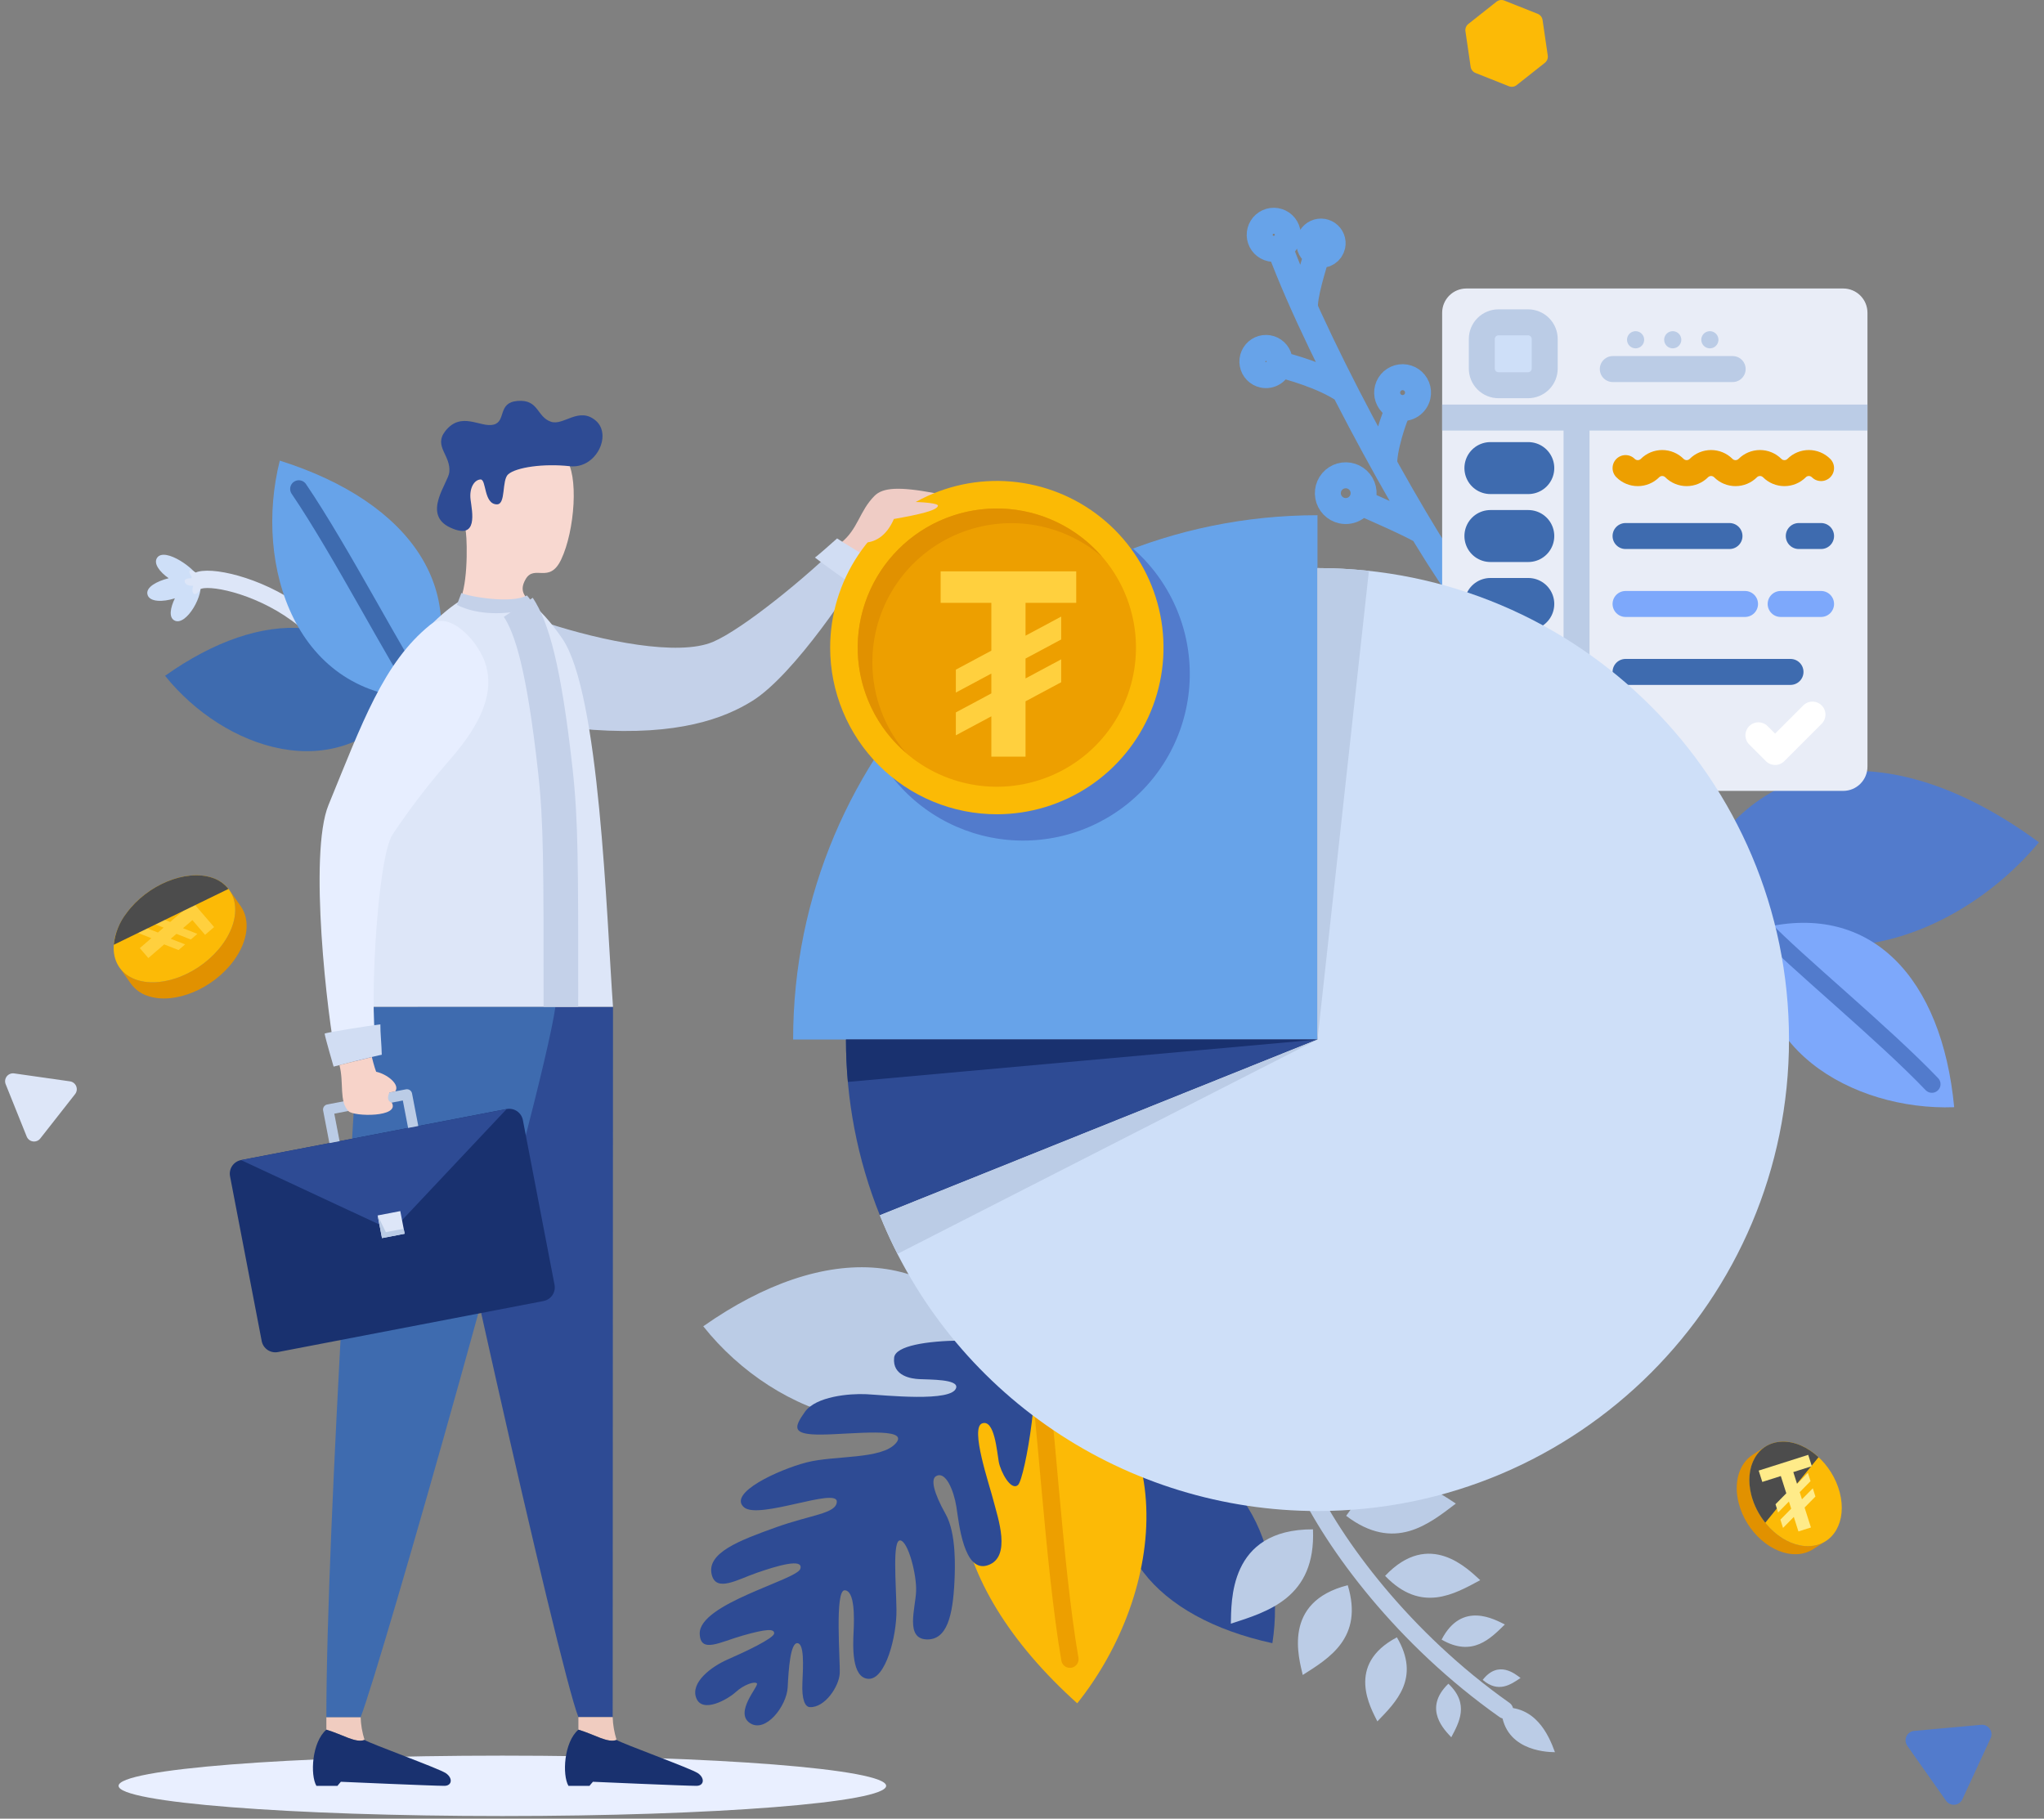 <svg width="236" height="210" viewBox="0 0 236 210" fill="none" xmlns="http://www.w3.org/2000/svg">
<rect x="0" y="0" width="236" height="210" fill="#808080" stroke="none"/>
<path d="M13.691 206.21C13.691 204.284 33.53 202.723 58.002 202.723C82.475 202.723 102.314 204.284 102.314 206.21C102.314 208.137 82.475 209.698 58.002 209.698C33.53 209.698 13.691 208.137 13.691 206.21Z" fill="#E9EFFF"/>
<path d="M130.343 167.246C126.256 178.31 133.336 186.777 146.908 189.739C148.602 179.016 143.195 166.182 130.343 167.246Z" fill="#2E4B94"/>
<path d="M115.716 156.902C109.026 143.856 95.323 143.216 81.198 153.147C89.589 163.715 105.882 169.558 115.716 156.902Z" fill="#BBCCE6"/>
<path d="M46.773 80.913C41.354 70.471 30.356 70.01 19.059 78.035C25.834 86.483 38.932 91.108 46.773 80.913Z" fill="#3E6BAF"/>
<path d="M20.192 69.087C18.796 69.536 17.244 69.53 17.026 68.646C16.819 67.805 18.099 67.115 19.473 66.768C18.429 66.039 17.69 65.066 18.14 64.406C19.022 63.111 22.777 65.763 23.071 66.994C23.715 68.546 21.471 72.422 20.114 71.631C19.469 71.256 19.673 70.166 20.192 69.087Z" fill="#CEDFF8"/>
<path d="M23.071 66.995C24.828 66.503 30.646 67.858 35.09 71.484" stroke="#DDE6F8" stroke-width="2" stroke-linecap="round" stroke-linejoin="round"/>
<path d="M22.264 68.428C22.185 68.161 22.209 67.874 22.332 67.624C21.941 67.693 21.335 67.547 21.32 67.113C21.309 66.803 21.831 66.747 22.292 66.77C22.176 66.657 22.077 66.528 21.996 66.388C21.37 65.234 23.183 66.247 23.264 66.95C23.278 67.203 23.267 67.457 23.229 67.708C23.145 68.355 22.475 68.867 22.264 68.428Z" fill="#DDE6F8"/>
<path d="M119.426 154.842C105.818 166.302 108.79 182.683 124.378 196.682C134.591 183.884 137.068 163.026 119.426 154.842Z" fill="#FCBA06"/>
<path d="M119.426 154.842C120.728 162.208 121.596 180.366 123.531 191.587" stroke="#ED9F00" stroke-width="2" stroke-linecap="round" stroke-linejoin="round"/>
<path d="M48.933 80.67C54.766 68.425 47.539 57.993 32.306 53.188C29.25 65.291 34.107 80.549 48.933 80.67Z" fill="#67A3E9"/>
<path d="M48.933 80.67C45.706 75.966 39.381 63.636 34.501 56.456" stroke="#3E6BAF" stroke-width="2" stroke-linecap="round" stroke-linejoin="round"/>
<path d="M173.326 197.176C177.242 196.886 178.788 200.253 179.534 202.325C178.33 202.323 173.456 202.029 173.326 197.176Z" fill="#BBCCE6"/>
<path d="M150.562 170.995C154.03 178.398 162.065 189.232 173.713 197.452" stroke="#BBCCE6" stroke-width="2" stroke-linecap="round" stroke-linejoin="round"/>
<path d="M151.595 176.593C151.944 184.515 146.34 186.106 142.114 187.488C142.19 185.056 141.791 176.561 151.595 176.593ZM155.61 183.045C157.463 189.134 153.424 191.49 150.414 193.41C149.987 191.503 147.98 184.977 155.61 183.045ZM161.286 189.063C164.061 193.778 161.159 196.559 159.03 198.768C158.291 197.262 155.301 192.212 161.286 189.063ZM167.23 194.419C169.703 196.753 168.452 198.915 167.564 200.602C166.862 199.831 164.204 197.335 167.23 194.419ZM155.426 175.031C160.999 179.261 164.967 175.992 168.091 173.619C166.287 172.453 160.323 167.899 155.426 175.031ZM159.924 181.965C164.105 186.317 167.924 184.065 170.906 182.462C169.525 181.228 165.053 176.546 159.924 181.965ZM166.448 189.326C170.016 191.394 172.097 189.193 173.752 187.577C172.613 187.027 168.792 184.798 166.448 189.326ZM171.193 193.976C173.016 195.542 174.444 194.504 175.563 193.755C174.969 193.319 173.02 191.633 171.193 193.976Z" fill="#BBCCE6"/>
<path d="M195.959 100.661C203.919 85.958 219.559 85.577 235.412 97.261C225.576 109.095 206.848 115.343 195.959 100.661Z" fill="#527BCC"/>
<path d="M203.613 107.129C216.033 104.176 224.21 112.883 225.63 127.85C213.888 128.276 200.802 120.799 203.613 107.129Z" fill="#7DA8FB"/>
<path d="M203.613 107.129C207.306 111.026 217.408 119.279 223.054 125.185" stroke="#527BCC" stroke-width="2" stroke-linecap="round" stroke-linejoin="round"/>
<path d="M118.905 155.833C118.006 154.584 103.527 154.005 103.236 156.767C103.008 158.917 105.285 159.207 106.119 159.247C107.434 159.311 110.607 159.256 110.406 160.222C110.043 161.969 102.001 161.083 100.029 160.988C98.056 160.893 94.2 161.244 92.936 163.026C91.672 164.807 91.363 165.676 94.824 165.65C98.285 165.625 105.095 164.724 103.444 166.641C101.793 168.557 96.344 168.026 93.111 168.868C89.877 169.71 84.006 172.411 85.904 174.048C87.601 175.512 96.7 171.689 96.617 173.412C96.55 174.791 93.695 174.883 89.556 176.373C85.416 177.862 81.524 179.311 82.183 181.852C82.711 183.892 85.161 182.379 87.403 181.605C89.645 180.83 92.808 179.869 92.404 181.154C92.001 182.44 80.671 185.168 80.79 188.655C80.869 190.961 83.101 189.61 85.761 188.856C88.42 188.101 89.412 188.034 89.384 188.608C89.356 189.182 85.933 190.783 84.031 191.613C82.129 192.442 79.683 194.282 80.394 196.082C81.106 197.882 84.017 196.237 84.953 195.38C85.887 194.523 87.142 194.104 87.395 194.385C87.647 194.665 84.764 197.713 86.567 198.95C88.37 200.189 90.842 197.007 90.947 194.825C91.052 192.642 91.271 189.697 92.067 189.735C92.863 189.774 92.742 192.301 92.646 194.292C92.55 196.284 92.967 197.096 93.498 197.122C95.267 197.208 96.884 194.688 96.954 193.233C97.025 191.779 96.356 183.571 97.531 183.628C98.707 183.684 98.633 186.79 98.556 188.398C98.479 190.006 98.298 193.759 100.27 193.854C102.242 193.949 103.547 188.946 103.505 185.873C103.464 182.801 103.019 177.827 103.929 177.872C104.839 177.916 105.867 181.842 105.772 183.794C105.679 185.747 104.525 189.185 106.952 189.301C109.379 189.418 110.016 186.46 110.201 182.626C110.278 181.023 110.429 177.055 109.186 174.841C107.77 172.318 107.479 170.828 108.049 170.47C109.186 169.758 110.135 172.145 110.426 174.001C110.717 175.857 111.273 181.68 114.055 180.739C116.838 179.799 115.195 175.229 114.717 173.325C114.238 171.422 111.969 164.864 113.4 164.358C114.831 163.85 115.105 167.625 115.315 168.787C115.526 169.948 116.728 172.213 117.543 171.465C118.359 170.719 120.509 158.062 118.905 155.833Z" fill="#2E4B94"/>
<path d="M169.263 68.919C164.883 63.434 152.611 41.692 147.742 28.587M147.707 42.077C147.772 41.773 147.746 41.457 147.632 41.168C147.517 40.879 147.32 40.631 147.064 40.454C146.809 40.277 146.507 40.18 146.196 40.175C145.885 40.17 145.58 40.257 145.319 40.426C145.058 40.594 144.852 40.837 144.729 41.122C144.605 41.407 144.569 41.722 144.625 42.028C144.681 42.334 144.826 42.616 145.042 42.839C145.258 43.062 145.535 43.217 145.839 43.282C146.247 43.37 146.672 43.292 147.023 43.066C147.373 42.84 147.619 42.485 147.707 42.077ZM147.707 42.077C148.767 42.306 152.809 43.422 155.245 45.093M161.568 47.079C161.223 47.005 160.908 46.83 160.662 46.577C160.417 46.324 160.252 46.003 160.188 45.656C160.125 45.309 160.166 44.951 160.306 44.627C160.446 44.304 160.679 44.029 160.975 43.837C161.272 43.646 161.618 43.547 161.971 43.552C162.323 43.558 162.667 43.668 162.957 43.868C163.247 44.069 163.471 44.351 163.601 44.679C163.731 45.007 163.761 45.366 163.686 45.711C163.587 46.173 163.307 46.577 162.91 46.834C162.513 47.09 162.03 47.178 161.568 47.079ZM161.568 47.079C160.995 47.9 159.643 52.181 159.85 53.728M152.052 29.348C151.722 30.527 150.491 34.271 150.69 35.672M157.136 58.026C158.219 58.477 163.38 60.746 164.282 61.395M146.725 28.7C146.411 28.633 146.125 28.474 145.901 28.243C145.678 28.013 145.528 27.721 145.47 27.405C145.413 27.09 145.45 26.764 145.578 26.469C145.705 26.175 145.917 25.925 146.187 25.75C146.456 25.576 146.772 25.486 147.093 25.491C147.413 25.497 147.726 25.597 147.99 25.779C148.254 25.962 148.458 26.218 148.576 26.517C148.694 26.815 148.721 27.142 148.653 27.456C148.562 27.877 148.308 28.244 147.947 28.477C147.585 28.711 147.146 28.791 146.725 28.7ZM154.944 58.964C154.545 58.878 154.18 58.676 153.896 58.383C153.612 58.089 153.421 57.718 153.348 57.317C153.275 56.915 153.322 56.501 153.484 56.126C153.646 55.751 153.916 55.433 154.259 55.212C154.602 54.99 155.003 54.876 155.411 54.882C155.82 54.888 156.217 55.016 156.553 55.248C156.889 55.48 157.148 55.807 157.298 56.186C157.449 56.566 157.483 56.982 157.397 57.381C157.281 57.916 156.958 58.384 156.498 58.681C156.038 58.977 155.479 59.079 154.944 58.964ZM152.236 29.403C151.975 29.347 151.737 29.215 151.552 29.023C151.367 28.832 151.242 28.59 151.195 28.328C151.147 28.066 151.178 27.796 151.284 27.551C151.39 27.307 151.565 27.099 151.789 26.955C152.013 26.81 152.275 26.735 152.541 26.74C152.807 26.744 153.066 26.827 153.285 26.978C153.504 27.13 153.674 27.343 153.772 27.59C153.87 27.838 153.892 28.109 153.836 28.369C153.799 28.542 153.728 28.706 153.628 28.852C153.527 28.997 153.399 29.122 153.25 29.218C153.101 29.314 152.935 29.379 152.761 29.411C152.587 29.443 152.408 29.44 152.236 29.403Z" stroke="#67A3E9" stroke-width="3" stroke-linecap="round" stroke-linejoin="round"/>
<path d="M169.311 33.312H212.817C213.56 33.312 214.272 33.606 214.797 34.132C215.322 34.657 215.617 35.369 215.617 36.111V88.523C215.617 89.266 215.322 89.978 214.797 90.503C214.272 91.028 213.56 91.323 212.817 91.323H169.311C168.943 91.323 168.579 91.25 168.239 91.11C167.9 90.969 167.591 90.763 167.331 90.503C167.071 90.243 166.865 89.934 166.724 89.594C166.583 89.255 166.511 88.891 166.511 88.523V36.111C166.511 35.369 166.806 34.657 167.331 34.132C167.856 33.606 168.568 33.312 169.311 33.312Z" fill="#E9EDF7"/>
<path d="M166.511 48.216H215.617" stroke="#BBCCE6" stroke-width="3"/>
<path d="M182.027 48.216V91.323" stroke="#BBCCE6" stroke-width="3"/>
<path d="M172.082 54.049H176.456" stroke="#3E6BAF" stroke-width="6" stroke-linecap="round" stroke-linejoin="round"/>
<path d="M172.082 61.895H176.456" stroke="#3E6BAF" stroke-width="6" stroke-linecap="round" stroke-linejoin="round"/>
<path d="M172.082 77.586H176.456" stroke="#7DA8FB" stroke-width="6" stroke-linecap="round" stroke-linejoin="round"/>
<path d="M172.082 69.74H176.456" stroke="#3E6BAF" stroke-width="6" stroke-linecap="round" stroke-linejoin="round"/>
<path d="M187.687 54.049C188.061 54.423 188.569 54.633 189.098 54.633C189.627 54.633 190.135 54.423 190.509 54.049C190.884 53.675 191.391 53.465 191.92 53.465C192.449 53.465 192.957 53.675 193.331 54.049C193.516 54.234 193.736 54.381 193.978 54.481C194.22 54.581 194.479 54.633 194.741 54.633C195.003 54.633 195.263 54.581 195.505 54.481C195.747 54.381 195.966 54.234 196.152 54.049C196.526 53.675 197.034 53.465 197.563 53.465C198.092 53.465 198.599 53.675 198.974 54.049C199.348 54.423 199.856 54.633 200.385 54.633C200.914 54.633 201.422 54.423 201.796 54.049C202.171 53.675 202.678 53.465 203.207 53.465C203.737 53.465 204.244 53.675 204.619 54.049C204.804 54.234 205.024 54.381 205.266 54.481C205.508 54.581 205.767 54.633 206.029 54.633C206.291 54.633 206.55 54.581 206.792 54.481C207.034 54.381 207.254 54.234 207.439 54.049C207.813 53.675 208.321 53.465 208.85 53.465C209.378 53.465 209.886 53.675 210.26 54.049" stroke="#ED9F00" stroke-width="3" stroke-linecap="round"/>
<path d="M187.686 61.895H210.26" stroke="#3E6BAF" stroke-width="3" stroke-linecap="round" stroke-dasharray="12 8"/>
<path d="M187.686 69.74H201.481" stroke="#7DA8FB" stroke-width="3" stroke-linecap="round"/>
<path d="M187.686 77.586H206.731" stroke="#3E6BAF" stroke-width="3" stroke-linecap="round"/>
<path d="M186.214 42.615H200.052" stroke="#BBCCE6" stroke-width="3" stroke-linecap="round"/>
<path d="M205.594 69.74H210.26" stroke="#7DA8FB" stroke-width="3" stroke-linecap="round"/>
<path d="M173.016 37.22H176.427C176.68 37.22 176.93 37.27 177.164 37.366C177.398 37.463 177.61 37.605 177.789 37.784C177.968 37.963 178.11 38.175 178.207 38.409C178.303 38.642 178.353 38.893 178.353 39.146V42.556C178.353 43.067 178.15 43.557 177.789 43.918C177.428 44.279 176.938 44.482 176.427 44.482H173.016C172.763 44.482 172.512 44.433 172.279 44.336C172.045 44.239 171.833 44.097 171.654 43.918C171.475 43.739 171.333 43.527 171.236 43.293C171.14 43.06 171.09 42.809 171.09 42.556V39.146C171.09 38.635 171.293 38.145 171.654 37.784C172.015 37.423 172.505 37.22 173.016 37.22Z" fill="#CEDFF8" stroke="#BBCCE6" stroke-width="3"/>
<path d="M187.856 39.232C187.856 39.037 187.914 38.845 188.023 38.682C188.132 38.52 188.286 38.393 188.467 38.318C188.648 38.243 188.847 38.224 189.039 38.262C189.231 38.3 189.407 38.394 189.546 38.533C189.684 38.671 189.778 38.848 189.816 39.04C189.855 39.232 189.835 39.431 189.76 39.611C189.685 39.792 189.558 39.947 189.395 40.056C189.233 40.164 189.041 40.222 188.846 40.222C188.716 40.222 188.587 40.197 188.467 40.147C188.347 40.097 188.238 40.024 188.146 39.932C188.054 39.84 187.981 39.731 187.931 39.611C187.881 39.491 187.856 39.362 187.856 39.232ZM192.143 39.232C192.143 39.036 192.201 38.845 192.31 38.682C192.418 38.52 192.573 38.392 192.754 38.318C192.935 38.243 193.134 38.223 193.326 38.261C193.518 38.299 193.694 38.394 193.833 38.532C193.971 38.67 194.066 38.847 194.104 39.039C194.142 39.231 194.123 39.43 194.048 39.611C193.973 39.792 193.846 39.947 193.683 40.055C193.52 40.164 193.329 40.222 193.133 40.222C193.003 40.222 192.874 40.197 192.754 40.147C192.634 40.097 192.525 40.024 192.433 39.932C192.341 39.841 192.268 39.731 192.218 39.611C192.168 39.491 192.143 39.362 192.143 39.232ZM196.43 39.232C196.43 39.036 196.488 38.845 196.597 38.682C196.706 38.519 196.861 38.392 197.042 38.318C197.222 38.243 197.422 38.223 197.614 38.261C197.806 38.3 197.982 38.394 198.121 38.532C198.259 38.671 198.353 38.847 198.391 39.039C198.43 39.231 198.41 39.431 198.335 39.611C198.26 39.792 198.133 39.947 197.97 40.056C197.807 40.164 197.616 40.222 197.42 40.222C197.29 40.222 197.161 40.197 197.041 40.147C196.921 40.097 196.812 40.024 196.72 39.932C196.628 39.84 196.555 39.731 196.506 39.611C196.456 39.491 196.43 39.362 196.43 39.232Z" fill="#BBCCE6"/>
<path d="M203.027 84.906L204.952 86.831L209.268 82.515" stroke="white" stroke-width="3" stroke-linecap="round" stroke-linejoin="round"/>
<path d="M152.117 59.493C118.681 59.493 91.574 86.599 91.574 120.036H152.117V59.493Z" fill="#67A3E9"/>
<path d="M97.676 120.036C97.669 126.989 98.997 133.878 101.588 140.329L152.117 120.036H97.676Z" fill="#2E4B94"/>
<path d="M152.117 65.596V120.036L101.588 140.33C105.641 150.414 112.619 159.054 121.624 165.14C130.629 171.225 141.249 174.477 152.117 174.477C182.183 174.477 206.558 150.103 206.558 120.036C206.558 89.97 182.183 65.596 152.117 65.596Z" fill="#CEDFF8"/>
<path d="M152.117 65.596V120.036L158.053 65.919C156.081 65.704 154.1 65.597 152.117 65.596Z" fill="#BBCCE6"/>
<path d="M97.676 120.036C97.676 121.686 97.753 123.317 97.897 124.929L152.117 120.036H97.676Z" fill="#19316F"/>
<path d="M101.599 140.325C102.213 141.856 102.889 143.342 103.627 144.783L152.117 120.036L101.599 140.325Z" fill="#BBCCE6"/>
<path d="M70.777 116.255C70.777 127.147 70.74 175.974 70.74 198.276H66.782C64.558 192.748 49.741 126.773 48.238 116.255H70.777Z" fill="#2E4B94"/>
<path d="M66.782 199.725V198.276H70.74C70.769 199.171 70.922 200.057 71.192 200.909C70.164 201.305 68.659 200.284 66.782 199.725Z" fill="#F0CCC0"/>
<path d="M66.782 199.726C68.659 200.285 70.164 201.305 71.192 200.91C71.738 201.305 79.764 204.193 80.581 204.751C81.416 205.323 81.294 206.211 80.409 206.211C79.115 206.211 68.458 205.742 68.458 205.742C68.242 205.976 68.067 206.211 68.067 206.211H65.632C64.905 204.952 65.101 201.173 66.782 199.726Z" fill="#19316F"/>
<path d="M37.681 199.725V198.276H41.638C41.668 199.171 41.821 200.057 42.092 200.909C41.063 201.305 39.558 200.284 37.681 199.725Z" fill="#F0CCC0"/>
<path d="M37.681 199.726C39.558 200.285 41.063 201.305 42.092 200.91C42.637 201.305 50.663 204.193 51.481 204.751C52.316 205.323 52.193 206.211 51.308 206.211C50.016 206.211 39.357 205.742 39.357 205.742C39.142 205.976 38.967 206.211 38.967 206.211H36.53C35.804 204.952 36.001 201.173 37.681 199.726Z" fill="#19316F"/>
<path d="M41.587 116.255C41.363 120.387 37.681 175.974 37.681 198.276H41.638C43.861 192.748 62.627 126.773 64.129 116.255H41.587Z" fill="#3E6BAF"/>
<path d="M63.111 71.927C69.554 74.033 78.323 75.817 82.318 74.118C85.78 72.646 93.243 66.536 97.103 62.676C98.058 63.391 99.084 64.006 100.164 64.512C98.756 67.279 91.695 77.933 86.858 80.939C83.621 82.952 78.312 84.958 68.445 84.271C62.341 83.846 63.111 71.927 63.111 71.927Z" fill="#C4D1E9"/>
<path d="M100.973 57.255C101.923 56.305 103.744 56.16 107.881 56.934C108.339 56.96 106.747 58.951 106.747 58.951C106.082 60.281 105.504 60.792 103.904 62.39C102.036 64.255 101.528 63.521 100.164 64.512C99.029 64.116 97.987 63.491 97.103 62.676C99.085 61.078 99.222 59.007 100.973 57.255Z" fill="#EFCCC5"/>
<path d="M100.936 64.822C100.936 64.822 96.903 62.376 96.652 62.172C95.904 62.847 94.175 64.366 94.088 64.377C94.799 64.955 99.059 68.019 99.214 68C99.509 67.603 100.936 64.822 100.936 64.822Z" fill="#D1DDF3"/>
<path d="M41.587 116.255H70.777C70.016 105.703 69.242 80.027 64.92 73.734C59.541 65.903 55.114 66.78 49.501 72.393C41.93 79.964 40.428 107.457 41.587 116.255Z" fill="#DDE6F8"/>
<path d="M59.843 70.125C61.4 72.489 62.803 77.032 64.129 89.058C64.769 94.866 64.763 99.871 64.763 116.254" stroke="#C4D1E9" stroke-width="4"/>
<path d="M53.793 61.46C53.967 62.87 54.033 68.233 52.837 69.768C53.699 70.422 58.246 71.343 61.646 69.98C60.916 69.08 59.761 68.474 60.692 66.874C61.707 65.133 63.426 67.474 64.786 64.621C66.374 61.294 66.853 54.732 65.279 52.904C63.519 50.857 60.004 48.356 55.255 51.144C51.379 53.419 53.441 58.595 53.793 61.46Z" fill="#F8D8D0"/>
<path d="M57.368 58.239C58.447 58.255 57.896 55.428 58.688 54.755C59.624 53.959 62.755 53.498 65.79 53.833C68.824 54.167 70.717 50.209 68.779 48.563C66.838 46.919 65.071 49.185 63.625 48.702C61.94 48.139 62.237 46.082 59.733 46.298C57.419 46.496 58.469 48.65 56.998 49.031C55.483 49.425 53.256 47.414 51.404 49.789C50.03 51.552 52.096 52.582 51.875 54.542C51.739 55.767 48.689 59.381 51.977 60.914C55.267 62.445 54.507 59.085 54.333 57.696C54.161 56.307 54.789 55.392 55.484 55.364C56.176 55.335 55.829 58.218 57.368 58.239Z" fill="#2E4B94"/>
<path d="M53.272 68.475C54.077 68.879 59.108 69.761 60.838 68.752C61.167 69.119 61.439 69.533 61.646 69.981C60.44 70.703 55.919 71.47 52.757 69.844C52.958 69.297 53.272 68.475 53.272 68.475Z" fill="#C4D1E9"/>
<path d="M49.645 72.172C44.269 76.533 41.822 83.46 37.927 92.958C35.606 98.619 37.812 117.514 38.814 122.322C40.254 121.743 43.611 121.267 43.611 121.267C42.498 118.499 43.462 99.089 45.348 96.323C47.356 93.322 49.556 90.454 51.932 87.736C56.02 83.077 56.872 79.744 56.15 76.963C55.427 74.183 51.888 70.353 49.645 72.172Z" fill="#E7EEFF"/>
<path d="M38.518 123.161C38.518 123.161 43.725 121.827 44.079 121.791C44.066 120.75 43.902 119.197 43.917 118.282C42.917 118.389 37.586 119.221 37.482 119.357C37.562 119.892 38.518 123.161 38.518 123.161Z" fill="#D1DDF3"/>
<path d="M30.217 154.855C30.298 155.271 30.541 155.637 30.891 155.875C31.242 156.112 31.672 156.201 32.088 156.123L62.758 150.229C63.174 150.148 63.541 149.905 63.778 149.555C64.016 149.204 64.105 148.774 64.026 148.357L60.37 129.328C60.289 128.913 60.046 128.546 59.696 128.308C59.345 128.071 58.915 127.981 58.499 128.06L27.828 133.954C27.413 134.035 27.046 134.278 26.808 134.628C26.571 134.979 26.482 135.409 26.56 135.825L30.217 154.855Z" fill="#19316F"/>
<path d="M58.499 128.06L45.293 142.091L27.829 133.954L58.499 128.06Z" fill="#2E4B94"/>
<path d="M46.218 139.845L43.603 140.348L44.105 142.963L46.721 142.461L46.218 139.845Z" fill="#DDE6F8"/>
<path d="M46.609 141.881L44.549 142.276L43.603 140.348L44.105 142.963L46.721 142.461L46.609 141.881Z" fill="#BBCCE6"/>
<path d="M37.783 127.532L46.872 125.784C46.95 125.769 47.029 125.77 47.106 125.786C47.184 125.801 47.257 125.832 47.322 125.876C47.387 125.921 47.443 125.977 47.486 126.043C47.53 126.109 47.559 126.183 47.574 126.26L48.297 130.02L47.12 130.246L46.51 127.074L38.598 128.595L39.207 131.767L38.031 131.993L37.308 128.233C37.293 128.156 37.293 128.076 37.309 127.999C37.325 127.922 37.356 127.849 37.4 127.784C37.444 127.719 37.501 127.663 37.567 127.62C37.632 127.576 37.706 127.546 37.783 127.532Z" fill="#BBCCE6"/>
<path d="M39.194 122.988C39.731 125.031 39.124 127.192 40.245 128.312C40.882 128.95 46.217 129.03 45.234 127.319C44.467 127.1 44.959 126.153 44.959 126.153L45.635 126.023C46.226 125.216 44.657 124.01 43.431 123.756C43.232 123.27 42.933 122.054 42.933 122.054L39.194 122.988Z" fill="#F7D3C9"/>
<path d="M210.796 177.958L209.34 178.888C208.768 179.249 208.11 179.447 207.434 179.463C204.623 179.56 201.629 176.934 200.761 173.609C200.117 171.139 200.822 168.968 202.379 167.972L203.835 167.042C202.278 168.037 201.572 170.209 202.217 172.678C203.086 176.004 206.08 178.631 208.89 178.532C209.565 178.516 210.224 178.318 210.796 177.958Z" fill="#E19100"/>
<path d="M205.74 166.468C208.552 166.37 211.545 168.997 212.414 172.323C213.282 175.648 211.7 178.434 208.89 178.532C206.08 178.631 203.086 176.004 202.217 172.678C201.349 169.353 202.929 166.566 205.74 166.468Z" fill="#FCBA06"/>
<g style="mix-blend-mode:screen">
<path d="M209.967 168.263C208.727 167.114 207.211 166.416 205.74 166.468C202.929 166.566 201.349 169.352 202.217 172.677C202.524 173.828 203.07 174.902 203.82 175.828L209.967 168.263Z" fill="#4C4C4C"/>
</g>
<path d="M26.484 102.776L27.797 104.642C28.901 106.211 28.677 108.63 26.977 110.943C24.583 114.198 20.161 116.024 17.116 115.018C16.311 114.771 15.607 114.269 15.112 113.587L13.799 111.722C14.294 112.404 14.998 112.906 15.803 113.152C18.848 114.158 23.271 112.332 25.664 109.077C27.363 106.765 27.588 104.346 26.484 102.776Z" fill="#E19100"/>
<path d="M24.481 101.347C27.526 102.354 28.056 105.822 25.664 109.077C23.271 112.332 18.848 114.158 15.803 113.152C12.759 112.145 12.226 108.68 14.618 105.425C17.011 102.17 21.436 100.34 24.481 101.347Z" fill="#FCBA06"/>
<path d="M17.234 106.464L17.991 105.812L20.445 106.775L20.335 106.869L22.789 107.832L22.032 108.485L19.578 107.521L19.688 107.427L17.234 106.464ZM15.82 107.682L16.578 107.03L19.031 107.993L18.922 108.087L21.375 109.05L20.618 109.702L18.164 108.739L18.274 108.645L15.82 107.682ZM16.141 109.479L21.228 105.099L19.763 103.398L20.805 102.501L24.721 107.048L23.679 107.945L22.215 106.245L17.128 110.626L16.141 109.479Z" fill="#FFD03E"/>
<path d="M205.303 174.648L205 173.696L206.848 171.817L206.892 171.954L208.74 170.075L209.043 171.028L207.195 172.907L207.151 172.769L205.303 174.648ZM205.868 176.427L205.565 175.474L207.414 173.595L207.457 173.733L209.306 171.854L209.609 172.806L207.76 174.685L207.716 174.548L205.868 176.427ZM207.647 176.837L205.613 170.439L203.475 171.119L203.058 169.809L208.777 167.99L209.194 169.301L207.055 169.981L209.089 176.378L207.647 176.837Z" fill="#FFEB89"/>
<g style="mix-blend-mode:screen">
<path d="M26.376 102.643C25.889 102.031 25.229 101.579 24.481 101.347C21.436 100.34 17.011 102.17 14.618 105.425C13.792 106.485 13.279 107.756 13.138 109.093L26.376 102.643Z" fill="#4C4C4C"/>
</g>
<path d="M101.29 87.133C102.649 89.59 104.529 91.719 106.798 93.372C109.067 95.025 111.67 96.162 114.424 96.702C117.179 97.243 120.019 97.174 122.744 96.501C125.469 95.828 128.014 94.566 130.2 92.805C132.387 91.044 134.161 88.827 135.399 86.307C136.638 83.788 137.31 81.028 137.369 78.222C137.427 75.415 136.871 72.63 135.74 70.061C134.608 67.492 132.928 65.201 130.817 63.351C118.689 67.924 108.343 76.258 101.29 87.133Z" fill="#527BCC"/>
<path d="M95.85 74.78C95.85 70.974 96.978 67.253 99.092 64.088C101.207 60.923 104.212 58.456 107.729 56.999C111.245 55.542 115.115 55.16 118.848 55.903C122.581 56.645 126.011 58.478 128.702 61.169C131.394 63.861 133.227 67.29 133.97 71.023C134.712 74.756 134.331 78.626 132.875 82.142C131.418 85.659 128.952 88.665 125.787 90.779C122.622 92.894 118.901 94.023 115.095 94.023C112.568 94.023 110.065 93.526 107.73 92.559C105.395 91.592 103.274 90.174 101.487 88.387C99.7 86.6 98.282 84.479 97.315 82.144C96.348 79.81 95.85 77.307 95.85 74.78Z" fill="#FBBA05"/>
<path d="M99.029 74.781C99.029 77.958 99.972 81.064 101.737 83.706C103.502 86.348 106.011 88.407 108.947 89.623C111.882 90.839 115.113 91.157 118.229 90.537C121.345 89.917 124.208 88.387 126.455 86.14C128.701 83.893 130.231 81.031 130.851 77.914C131.471 74.798 131.153 71.568 129.937 68.632C128.721 65.697 126.662 63.188 124.02 61.422C121.378 59.657 118.272 58.715 115.095 58.715C110.835 58.719 106.751 60.413 103.739 63.425C100.728 66.437 99.034 70.521 99.029 74.781Z" fill="#ED9F00"/>
<path d="M100.723 76.475C100.721 73.399 101.602 70.388 103.261 67.798C104.921 65.209 107.29 63.151 110.085 61.87C112.881 60.588 115.986 60.136 119.031 60.568C122.076 61.001 124.933 62.298 127.262 64.308C125.821 62.631 124.05 61.27 122.059 60.309C120.068 59.349 117.9 58.81 115.691 58.726C113.482 58.643 111.28 59.016 109.222 59.823C107.164 60.63 105.295 61.853 103.732 63.416C102.169 64.98 100.945 66.848 100.138 68.906C99.331 70.964 98.957 73.166 99.041 75.375C99.124 77.584 99.663 79.752 100.623 81.743C101.583 83.734 102.944 85.505 104.621 86.946C102.105 84.038 100.721 80.32 100.723 76.475Z" fill="#E19100"/>
<path d="M110.361 79.971V77.327L116.441 74.072V74.454L122.522 71.199V73.843L116.441 77.098V76.716L110.361 79.971ZM110.361 84.907V82.263L116.441 79.008V79.391L122.522 76.135V78.779L116.441 82.034V81.652L110.361 84.907ZM114.46 87.368V69.61H108.606V65.973H124.261V69.61H118.408V87.368H114.46Z" fill="#FFD03E"/>
<path d="M100.141 58.53C101.41 57.699 108.382 57.846 108.295 58.398C108.208 58.951 106.03 59.431 103.209 59.928C101.482 63.888 98.204 62.39 98.204 62.39L100.141 58.53Z" fill="#EFCCC5"/>
<path d="M177.54 1.595L173.687 0.064C173.539 0.005 173.378 -0.013 173.22 0.009C173.062 0.032 172.913 0.097 172.788 0.195L169.535 2.767C169.41 2.866 169.313 2.996 169.254 3.144C169.195 3.292 169.176 3.453 169.2 3.611L169.8 7.715C169.824 7.872 169.888 8.021 169.986 8.146C170.085 8.271 170.215 8.368 170.363 8.426L174.217 9.958C174.365 10.017 174.526 10.036 174.684 10.013C174.841 9.99 174.99 9.926 175.115 9.827L178.369 7.255C178.494 7.156 178.591 7.026 178.65 6.878C178.708 6.73 178.727 6.569 178.704 6.411L178.104 2.307C178.08 2.15 178.016 2.001 177.917 1.876C177.818 1.751 177.688 1.654 177.54 1.595Z" fill="#FCBA06"/>
<path d="M220.214 201.586L224.692 207.934C224.802 208.091 224.952 208.216 225.126 208.297C225.3 208.377 225.493 208.41 225.684 208.393C225.875 208.376 226.058 208.308 226.215 208.198C226.371 208.087 226.496 207.937 226.576 207.763L229.837 200.711C229.917 200.537 229.95 200.344 229.933 200.153C229.916 199.962 229.848 199.779 229.738 199.622C229.627 199.465 229.477 199.34 229.303 199.26C229.129 199.179 228.937 199.146 228.746 199.164L221.007 199.867C220.816 199.884 220.633 199.952 220.476 200.062C220.32 200.173 220.195 200.323 220.114 200.497C220.034 200.671 220.001 200.864 220.018 201.055C220.036 201.246 220.103 201.429 220.214 201.586Z" fill="#527BCC"/>
<path d="M0.655 125.194L3.082 131.235C3.142 131.385 3.24 131.516 3.366 131.615C3.493 131.714 3.643 131.778 3.803 131.801C3.962 131.824 4.124 131.804 4.273 131.744C4.423 131.684 4.553 131.586 4.652 131.459L8.671 126.336C8.77 126.21 8.834 126.059 8.857 125.9C8.88 125.741 8.86 125.578 8.8 125.429C8.74 125.28 8.642 125.149 8.516 125.05C8.389 124.95 8.239 124.886 8.079 124.864L1.633 123.946C1.474 123.923 1.312 123.943 1.163 124.002C1.013 124.062 0.883 124.161 0.783 124.287C0.684 124.414 0.62 124.564 0.597 124.723C0.575 124.883 0.594 125.045 0.655 125.194Z" fill="#DDE6F8"/>
</svg>
